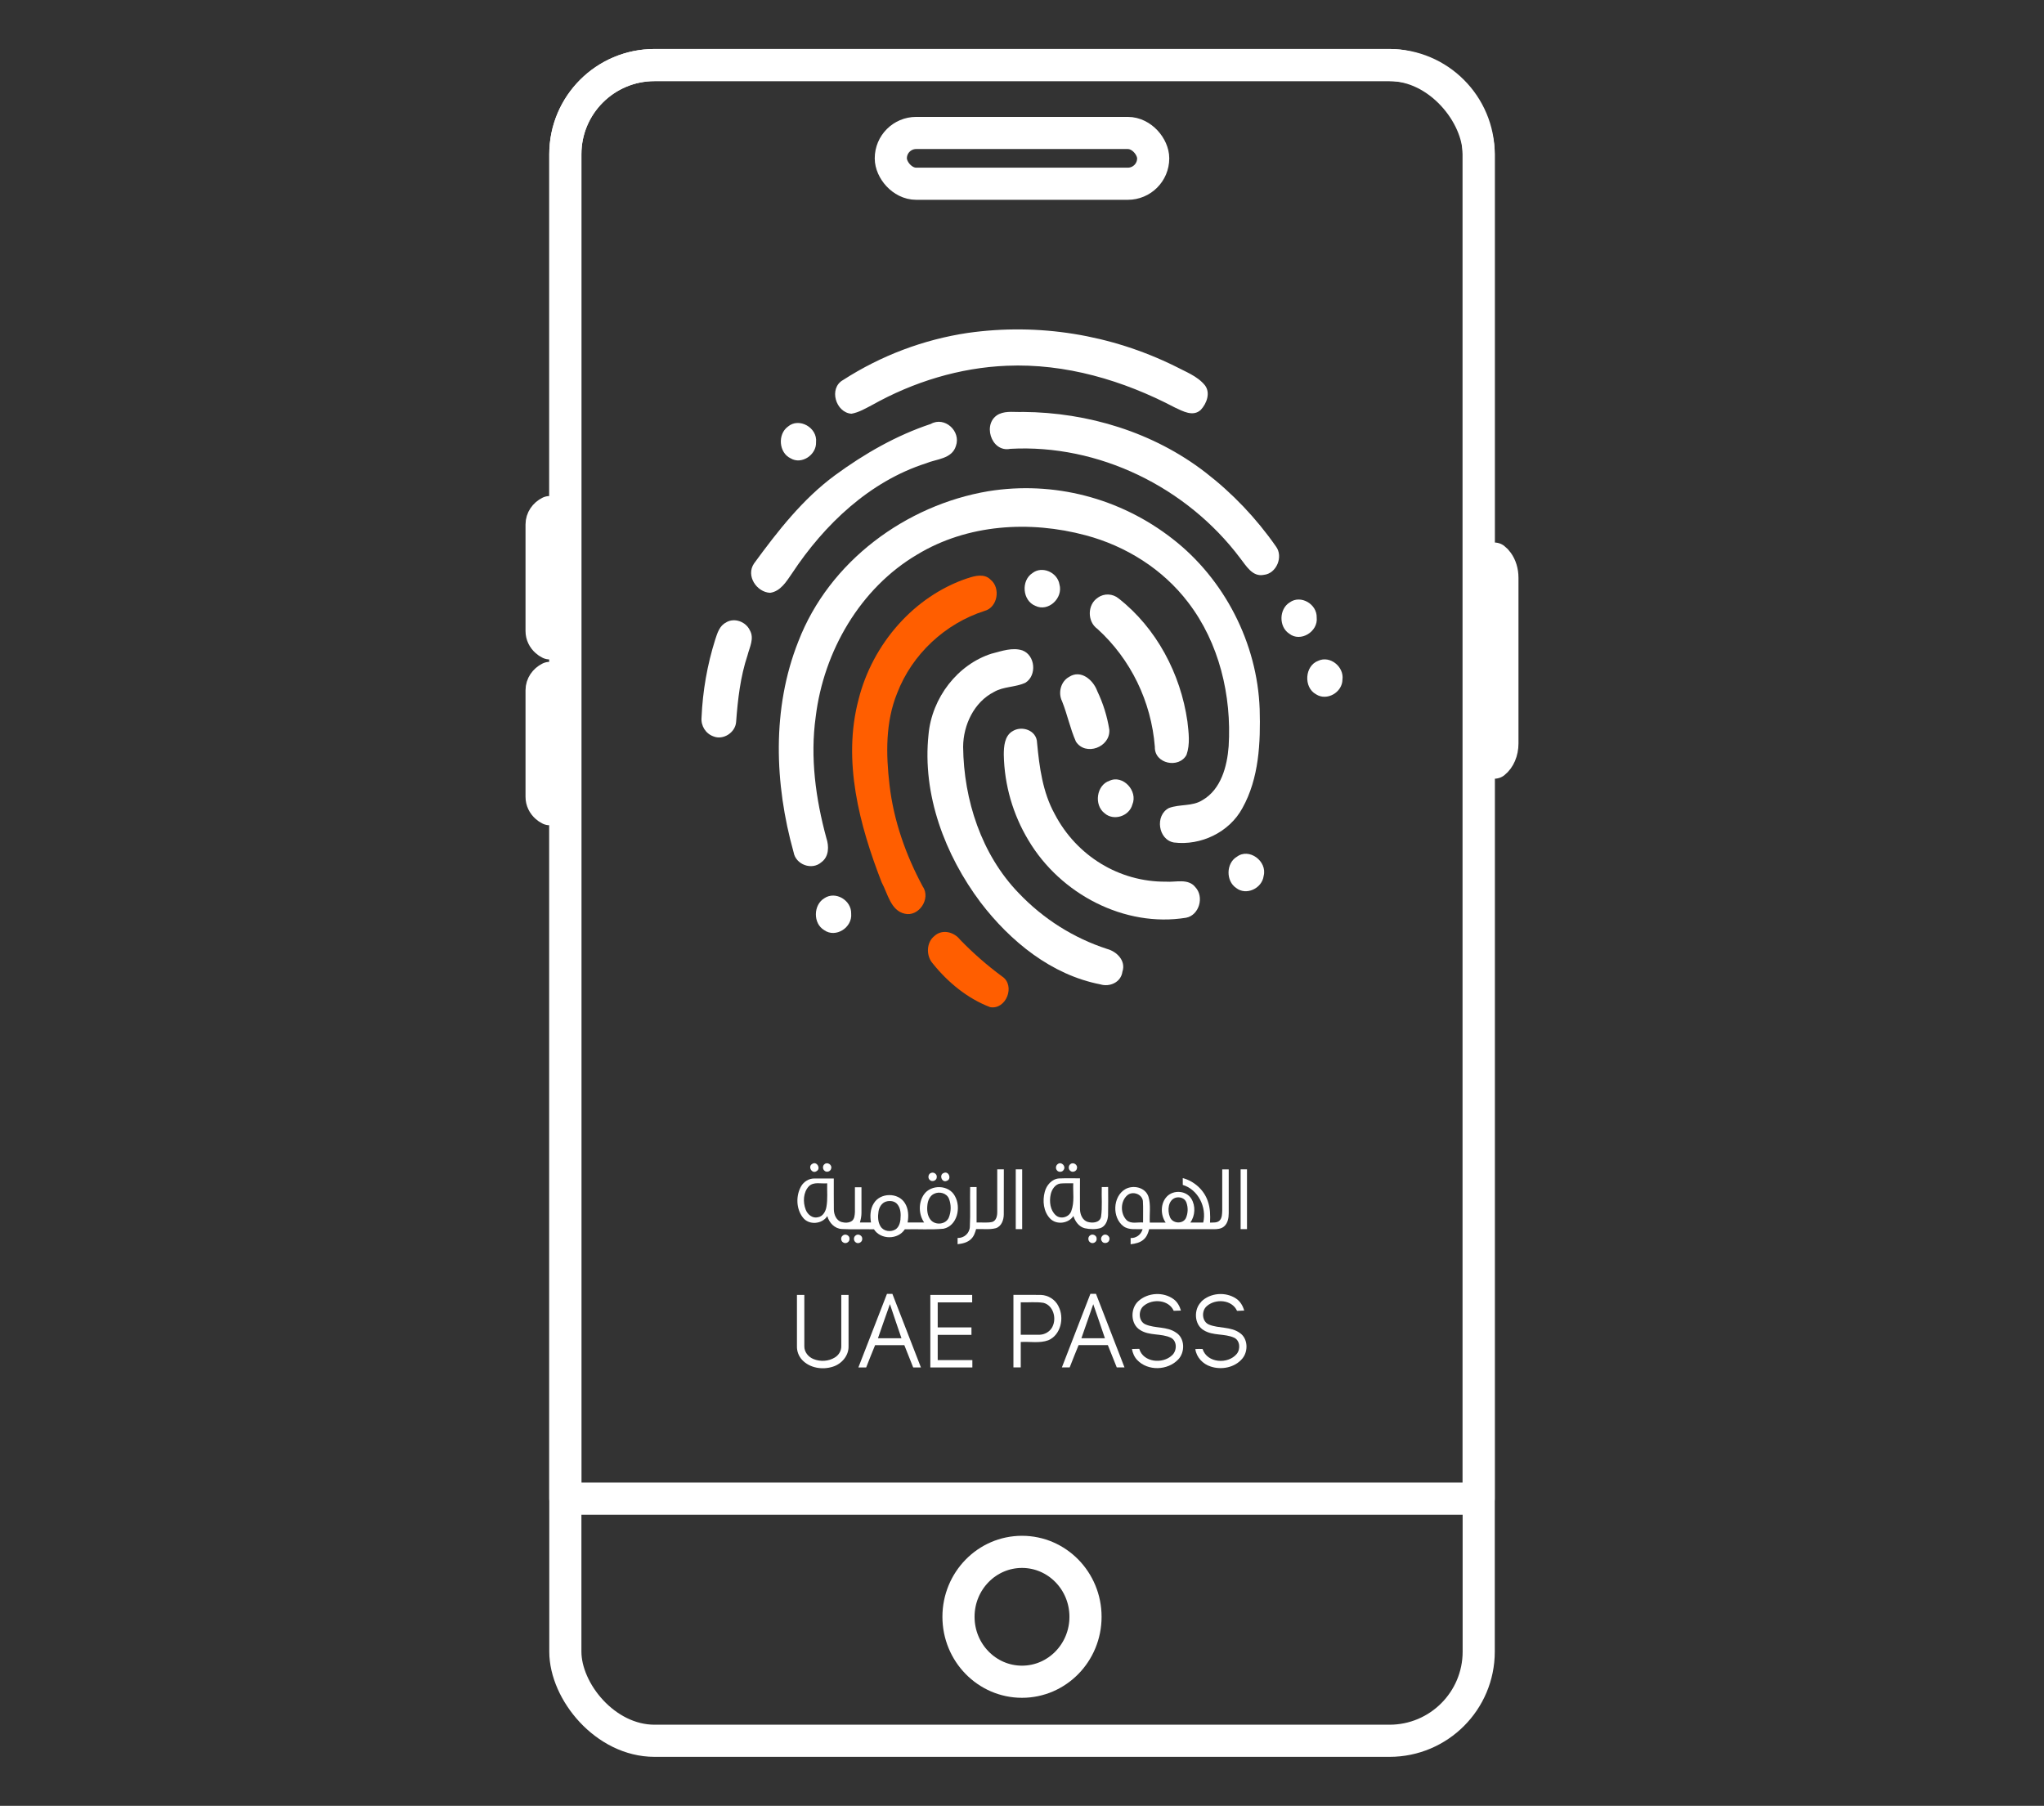 <?xml version="1.0" encoding="UTF-8"?>
<svg id="Layer_1" xmlns="http://www.w3.org/2000/svg" version="1.1" viewBox="0 0 3434 3034">
  <rect x="0" y="0" width="3434" height="3034" fill="#333333" stroke="none"/>
  <!-- Generator: Adobe Illustrator 29.4.0, SVG Export Plug-In . SVG Version: 2.1.0 Build 152)  -->
  <defs>
    <style>
      .st0 {
        fill: none;
        stroke: #fff;
        stroke-linecap: round;
        stroke-linejoin: round;
        stroke-width: 54px;
      }

      .st1 {
        fill: #fff;
      }

      .st2 {
        fill: #ff5e00;
      }
    </style>
  </defs>
  <rect class="st0" x="949.8" y="109.3" width="1534.5" height="2815.4" rx="149.8" ry="149.8"/>
  <path class="st0" d="M1099.6,109.3h1234.8c82.7,0,149.8,67.1,149.8,149.8v2258.8H949.8V259.1c0-82.7,67.1-149.8,149.8-149.8Z"/>
  <path class="st0" d="M2510.6,938.5c2.1,1.6,4,3.6,5.6,5.9,4.9,6.7,7.9,16,7.9,26.3v278.4c0,13.8-5.4,25.8-13.5,32.2"/>
  <g>
    <path class="st0" d="M923.4,1080.9c-2.1-1-4-2.3-5.6-3.8-4.9-4.3-7.9-10.3-7.9-16.9v-179.1c0-8.9,5.4-16.6,13.5-20.7"/>
    <path class="st0" d="M923.4,1359.5c-2.1-1-4-2.3-5.6-3.8-4.9-4.3-7.9-10.3-7.9-16.9v-179.1c0-8.9,5.4-16.6,13.5-20.7"/>
  </g>
  <rect class="st0" x="1496.6" y="223.4" width="440.8" height="85.3" rx="42.6" ry="42.6"/>
  <ellipse class="st0" cx="1717" cy="2716.4" rx="106.7" ry="109.1"/>
  <g>
    <path class="st1" d="M1626.2,559.3c118.8-16.8,239.8,2.7,347.8,55.9,17.4,9.3,37.4,16.3,50.3,32.1,9.8,12.8,2.9,30.9-7,41.4-13,11.9-30,2.2-43.2-3.9-87-45.8-184.3-74.5-282.7-70.3-79.1,3.2-156.8,27.1-226.1,65.9-11.1,5.8-22.3,12.5-34.8,14.7-26.5-1.8-38.8-43-14-56.7,63.7-41,135.1-68,209.6-79.1Z"/>
    <path class="st1" d="M1678.9,695.5c12.4-5.6,26.7-2.7,39.9-3.4,109,.8,219,34.1,306.4,101.6,45.4,35,85.3,76.9,118.3,124.2,13.1,17.2,1,45.8-20.1,47.9-19.3,4-29.8-15.3-40-28.2-90.1-119.7-238.1-191.7-386.1-183.5-32.6,6.7-48.3-44.5-18.5-58.6ZM1563.9,712.2c23-13,50.9,12,42.1,37-6.7,22.1-32.7,21.8-50.2,29.2-94.5,30.3-170.6,102.3-225.1,184.8-9.4,13.6-19.2,30.3-36.9,32.8-22.6-1.1-41.1-28.6-27-49.3,39.8-54.4,81.9-108.5,136.3-148.4,49.4-36.2,103-66.9,160.9-86.1ZM1323.7,716.8c18.5-16,49.8,1.5,47.3,26,1,21.4-24.4,38.4-42.8,27.2-19.7-9.3-22.1-40.4-4.5-53.2h0Z"/>
    <path class="st1" d="M1660.4,825.3c109.7-17.7,221.7,11.3,309.9,80.3,86.5,67.3,142,174.5,146,285.7,1.6,56.3-1,116.3-29,166.4-22.1,40.9-70.2,63.4-115,57.8-26.6-4.5-32.4-45.6-8.5-57.9,18.2-6.9,39.4-2.4,56.4-13.3,31.1-17.9,41.5-56.7,44-90.6,5.2-85.1-16-173.8-68-241.5-42.7-56.2-105.1-95-172.1-112.8-93.8-25.2-198.7-18.9-283.3,32.4-95.3,56.2-157,162.1-170.4,272.7-9.5,68.2,0,137.5,17.9,203.4,4.7,13.9,4.5,31.5-8.4,40.8-15.8,14-43,4.1-46.6-16.8-32.2-114.9-36.7-241.8,7.9-354.1,51.9-135,181.1-229.2,319.2-252.5Z"/>
    <path class="st1" d="M1734.6,962.8c16.2-12.6,42-1.2,45.3,19,6.6,23-18.7,46.8-40.4,36.1-21.8-8.6-24.5-42.5-4.9-55.1Z"/>
    <path class="st1" d="M1844.4,1004.1c10.7-7.6,25.1-6.9,35.1,1.5,63.2,49.6,104,126.3,115.4,206.5,2.1,18.5,4.8,38.1-1.5,56.1-12.5,23.5-54.1,15.3-53.2-13.3-6-76.3-40.5-147.4-96.5-198.3-17.3-12.2-17.1-40.9.7-52.4h0Z"/>
    <path class="st1" d="M2166.8,1012.1c18.3-13.3,45.9,2.7,45.3,25.3,2.7,24-27.4,42.2-46.2,27.2-17.8-11.6-17.1-41.6.9-52.5Z"/>
    <path class="st1" d="M1219.9,1045.7c13.8-8.4,33.1-1.3,39.9,13.3,7.8,13.6-.5,28.4-3.9,41.9-12.1,36.2-16.4,74.3-19.2,112.2-1.4,17.9-21.8,30.8-38.1,24.1-13-4.6-21.2-17.6-20-31.5,1.9-44.6,9.6-88.7,23-131.2,3.6-10.9,7.3-23.5,18.4-28.7h0Z"/>
    <path class="st1" d="M1666.8,1098c16.5-4.3,34.3-10.7,51-5.2,21.5,8.2,24.5,41.7,5.2,54.1-16.9,8.1-36.9,6.1-53.3,15.8-33.1,16.9-51.4,55.2-51.6,92.1,1,89.5,30.9,181,93.2,245.5,41.2,43.4,92.3,75.7,148.6,94,16.2,4.3,32.1,19.8,25.8,38.3-2.4,17.9-21.5,26.1-37.2,21.2-81.7-15.8-150.8-71.8-201-137.5-59.8-79.7-98.4-181.1-87.5-282.6,5.7-61.3,48.7-117.5,106.5-135.7Z"/>
    <path class="st1" d="M2214.7,1110.2c19.7-9.3,43.6,10,40.7,31.5-.2,21.7-26.3,36.6-44.4,24.8-21.3-11.6-19.1-48,3.7-56.3h0Z"/>
    <path class="st1" d="M1796.2,1137.2c19.7-12.8,40.5,5.2,47.3,24,9.8,20.5,16.6,42.3,20.2,64.8,1.9,29.5-39.9,44.9-56.1,20-9.7-21.7-14.4-45.7-23.3-67.8-7.1-14.4-2.1-33.4,11.9-41h0Z"/>
    <path class="st1" d="M1700.3,1229c15.8-10.8,41.5-2.3,42,18.9,3.9,41.1,9.4,83.1,29.6,119.7,36.7,70.5,108.6,114.3,186.7,113.7,16.5,1.3,37.4-6,49.6,9.2,15.3,16.3,6.5,47.2-15.5,51.4-103.2,16.8-211.1-39.6-264.8-130-26.1-43.2-40.5-92.8-41.5-143.7,0-13.9,1.2-31,13.8-39.2h0Z"/>
    <path class="st1" d="M1863.9,1311.8c22.6-10.7,48.3,17.1,38.5,40-5.3,19.7-31.5,27.9-46.6,14.6-18.3-13.9-13.7-47.4,8.1-54.6h0ZM2077.8,1439.6c20.6-15.9,51.6,7.4,45.2,32-2.7,21.2-29.5,33.6-46.3,20.2-17.3-11.6-16.9-41.3,1-52.2h0ZM1385,1509.1c18.6-12.6,45.6,3.4,45,25.9,2.2,23.4-26,41.5-45.4,27.7-18.9-11.2-18.3-42.5.4-53.6Z"/>
    <path class="st2" d="M1625.8,971.5c12.2-4.2,28-8.2,38.3,2.3,17.5,14,12,46.8-10,52.6-65.8,21-121.7,72.5-146.9,138.3-19.7,48.5-18.8,102.5-12.8,153.8,6.9,60.3,27.4,118.1,55.9,171,14.1,20.5-6.9,51.4-30.4,45.6-23.6-5.3-28.4-33.8-38.6-52.5-37.5-96.4-66.2-204.3-38.9-307.4,23.4-93.2,93.2-173.8,183.4-203.8h0Z"/>
    <path class="st2" d="M1570.6,1571.9c13.2-11.2,32.4-6,42.5,7,21.7,22.4,45.2,43,70.3,61.5,23.2,15.1,7.1,56.6-20,51.7-37.7-14.4-70.6-41.3-96-72.9-12-13.2-11.4-36.4,3.2-47.2Z"/>
  </g>
  <g>
    <path class="st1" d="M1364.4,1955.6c7.5-5.5,15.5,7.7,7.4,12.1-7.5,5.2-15.1-7.7-7.4-12.1Z"/>
    <path class="st1" d="M1385,1956.2c4.6-4.8,13.4.7,11.4,7-.9,5.1-7.9,7.3-11.4,3.6-3.1-2.7-3.1-8.2,0-10.7h0Z"/>
    <path class="st1" d="M1777.6,1955.4c5.6-3.9,13.4,3.8,9.6,9.7-2.2,4.8-9.7,4.9-12.1.3-2-3.3-1-7.7,2.2-9.8,0,0,.2-.1.3-.2Z"/>
    <path class="st1" d="M1798.3,1955.9c4.7-4.1,12.7,1,11,7.1-.7,5.1-7.5,7.5-11.2,4.1-3.5-2.6-3.3-8.7.2-11.2Z"/>
    <path class="st1" d="M1675.6,1964.6h10.9c0,25.2,0,50.3-.1,75.5,0,9.4-3.8,20.4-13.4,23.4-10.8,2.8-22.1,1-33.1,1.5-1.7,6.1-3.8,12.4-8.5,16.7-6,6-14.6,7.8-22.6,8.7v-10.5c10.8.5,20.3-7.9,20.6-19.1,1.1-22.1,0-44.3.5-66.4h10.8c.1,19.8,0,39.6,0,59.5,8.6-.3,17.5.9,26-.8,7.2-2,8.8-10.5,8.7-17.1.1-23.8,0-47.6,0-71.4h0Z"/>
    <path class="st1" d="M1706.5,1964.6h10.8c0,33.5,0,67,0,100.5h-10.8c-.1-33.5,0-67,0-100.4h0Z"/>
    <path class="st1" d="M2053.4,1964.6c0,23.1,0,46.1,0,69.2-.3,5.8-.1,12.5-4.5,16.9-4.3,4.1-10.6,3.1-16,3.4.6-12.1.4-24.4-3.7-35.9-6.4-19.2-23.1-33.8-42.1-38.9,0,3.8,0,7.6,0,11.5,25.6,7.6,40.5,37.2,34.4,63.2-7.3,0-14.5,0-21.7,0,8.2-11.4,9.1-28,1.7-40-8.5-13.9-30-15.2-41-3.8-11.1,11.5-11,31.1-2.1,43.9-8.9-.1-17.8,0-26.7,0-.8-14.4,2-29.4-2.2-43.4-5.1-16-25.8-20.4-39.1-12.7-21.1,12.4-22.3,47.8-2.9,62.3,9.3,6.8,21.4,4.3,32.1,4.9-2.5,9.1-10.8,15.3-20.1,14.8v10.5c8-1,16.2-2.7,22.2-8.3,4.9-4.3,7.3-10.7,8.9-17,36-.2,72.1,0,108.1,0,6.1,0,12.8-.4,17.7-4.6,6.4-5.4,7.9-14.4,7.9-22.4v-73.5h-10.8ZM1920.4,2053.9c-9.1-.8-19.8,2.9-27.4-3.7-11-10.9-11-31.7.9-42,8.7-7.5,24.5-2.4,26.2,9.4.8,12.1.1,24.2.3,36.3ZM1992.3,2046.7c-5.5,10.6-22.9,9-26.9-2.2-4.3-10.7-3.1-27.8,9.3-32.1h0c6.9-2.2,15.7.4,18.4,7.7,3.2,8.6,2.9,18.2-.8,26.6Z"/>
    <path class="st1" d="M2084.3,1964.6h10.7c0,33.5,0,67,0,100.5h-10.7c0-33.5,0-67,0-100.4h0Z"/>
    <path class="st1" d="M1563.5,1971c4.6-2.7,11,1.3,10.3,6.8,0,5.7-7.8,8.7-11.7,4.7-3.6-3-2.8-9.5,1.4-11.6h0Z"/>
    <path class="st1" d="M1585.6,1970.7c8.3-3.9,13.7,10.4,5.1,13.2-8.3,4-13.6-10.3-5.1-13.2Z"/>
    <path class="st1" d="M1604.2,2009.4c-10.1-19-40-19.8-52-2.5-9.4,13.6-9,33.4.4,47-9.3,0-18.6,0-27.8,0,2-10.9,1.5-23-4.6-32.6-11.2-18.2-41.7-17.8-52.4.8-5.9,9.4-6.3,21.1-4.5,31.8-6.2,0-12.4,0-18.6,0,1.5-5.2,2.6-10.6,2.6-16,0-14.4,0-28.8,0-43.2h-11c0,13.8.1,27.6,0,41.5-.3,5.2-.6,11.5-4.9,15-5.1,3.7-12,3.5-17.8,1.9-8.6-2.7-12.6-12.4-12.7-21-.3-17.4,0-34.8-.1-52.1-10.9,0-21.9-.1-32.8,0h0c-9-.1-17.4,5.2-22,12.9-9.1,15.9-8.6,38,2.8,52.6,10,13.3,32.3,11.5,41.1-2.3,3.1,11.3,12.5,21.2,24.5,21.7,17.9,1,35.9,0,53.9.5,11.3,17.8,40.5,17.7,51.8,0,21.7-.7,43.5,1.1,65.1-1,23-4.9,29.8-35.7,19.2-54.6ZM1388.4,2027.8c-1.3,7.7-6,16-14.2,17.3-9,2.4-17.5-4.5-20.6-12.8-4.9-12.6-4.2-28.9,5.2-39.1,8.2-8.3,20.7-4,30.9-5.1-.4,13.2,1.1,26.6-1.3,39.7ZM1512.9,2048.5c-.7,6.3-2.8,13.2-8.2,16.9-7.9,5.1-20.1,3.6-25.3-4.8-4.6-7.3-4.8-16.7-3.5-25,1.1-7.3,5.4-14.6,12.6-16.8,6.5-2,14.7-1.1,19.2,4.6,5.6,6.9,6,16.5,5.1,25ZM1594.1,2045.5c-4.9,12-22.7,13.6-30.6,4-5.8-7.2-6.5-17.1-5.3-26.1.9-7.1,4.3-14.6,11.1-17.7,8.8-4.3,21.1-1.3,25,8.3,3.9,10.1,3.8,21.4-.2,31.5Z"/>
    <path class="st1" d="M1861.7,1994.3c-3.6,0-7.2,0-10.7.1-.6,16.6,1.2,33.4-1.2,49.9-2,10.2-14.5,11-22.5,8.6-8.8-2.7-12.7-12.6-12.9-21.3-.2-17.3,0-34.6,0-51.9-11.7.1-23.5-.3-35.2.2-12,.8-21.1,11.3-24,22.7-4,15-2.1,33,8.9,44.6,10.7,11.2,31,8.6,39.3-4.2,2.9,9.3,9.4,18.2,19.1,20.6,8.5,1.8,17.6,2.2,26.1-.2,8.9-3,12.6-13,13-21.8.4-15.8.1-31.5.1-47.3ZM1799.9,2034.5c-3.5,10.6-18,14.7-26.2,7.2-9.4-8.5-11.1-22.9-8.5-34.9,1.8-8.2,7.2-16.8,15.8-18.3,7.3-.8,14.7-.2,22.1-.4-.7,15.4,2.3,31.6-3.2,46.3Z"/>
    <path class="st1" d="M1415.5,2076.2c4.1-4.3,12.2-.8,11.7,5.2.4,5.3-6.2,9.1-10.5,6.1-4.1-2.1-4.7-8.3-1.3-11.3Z"/>
    <path class="st1" d="M1437.4,2075.8c4.3-3.8,11.7,0,11.2,5.8.2,5.6-7,9.1-11.1,5.6-3.7-2.6-3.8-8.8-.1-11.4Z"/>
    <path class="st1" d="M1830.8,2076.1c4.1-4.3,12.2-.6,11.6,5.4.4,5.3-6.3,9-10.5,6-4-2.2-4.6-8.4-1.2-11.4h0Z"/>
    <path class="st1" d="M1852.8,2075.7c4.8-4.3,13,1.4,10.9,7.5-1.2,6-10.3,7.2-12.8,1.7-2.1-3-.8-7.2,1.9-9.2Z"/>
    <path class="st1" d="M1338.9,2175.6h12.4c0,28.7,0,57.4,0,86.2-.2,9.7,6.8,18.2,15.5,21.6,11.4,4.6,25.2,3.9,35.8-2.7,6.5-3.9,11-11.2,10.8-19.1.1-28.7,0-57.4,0-86h12.2v86.1c.5,16.1-11.8,30-26.4,34.5-17.5,5.6-38.7,2.4-51.7-11.5-5.7-6.2-8.8-14.4-8.6-22.8,0-28.7,0-57.4,0-86.2Z"/>
    <path class="st1" d="M1499.4,2173.9h-9.3c-16,41.2-31.9,82.4-48,123.6h13.1c4.8-12.6,10-25,15-37.5,16.3,0,32.7-.1,49.1,0,4.9,12.5,10,25,14.9,37.5h13c-16-41.2-32-82.3-47.9-123.5ZM1475,2248.4c6.7-19.1,13.2-38.2,20.1-57.3,6.3,19.2,13,38.2,19.4,57.3h-39.5Z"/>
    <path class="st1" d="M1563.1,2175.6c23.4,0,46.8,0,70.2,0v12.5s-57.9,0-57.9,0v42.1h56.7c0,4.2,0,8.3,0,12.5-18.9,0-37.8,0-56.7,0,0,14.1,0,28.2,0,42.4h58.2v12.4s-70.6,0-70.6,0v-121.8s0,0,0,0Z"/>
    <path class="st1" d="M1778.2,2194.4c-5.6-11.2-17.3-18.4-29.5-18.8-15.4-.3-30.8,0-46.1-.1v121.9c4.1,0,8.2,0,12.3,0,0-14.2,0-28.5,0-42.7,15.4-1,31.6,2.5,46.3-2.9,21.1-8.9,27.4-38,16.9-57.4ZM1768.1,2229.2c-4,8-12.6,13-21.3,13.3-10.6.2-21.3,0-31.9,0,0-18.2,0-36.3,0-54.5,12.7.5,25.5-1.1,38.1.9,16.5,4.1,22.5,25.9,15.1,40.2Z"/>
    <path class="st1" d="M1841.2,2173.8h-9.3c-15.9,41.2-31.9,82.4-47.9,123.6h13.1c4.8-12.6,10-25,15-37.5,16.4,0,32.7,0,49.1,0,4.9,12.5,10,25,15,37.5h13c-15.9-41.2-31.9-82.4-47.9-123.6ZM1816.8,2248.4h0c6.7-19.1,13.3-38.1,19.9-57.2,6.7,19,13.1,38.1,19.6,57.2-13.2,0-26.3,0-39.5,0Z"/>
    <path class="st1" d="M1912.2,2186.3c15.9-14.7,42.1-16.4,59.6-3.5,6.2,4.6,10.1,11.7,12.2,19.1-4.1.2-8.1.3-12.1.4-8.5-18.9-35.6-20.6-50.2-8.5-9.8,7.7-9.2,26.1,2.7,31.3,16.4,7.1,36.1,3.1,51.4,13.8,15,9.3,15.4,32.9,3.7,45.1-17.7,18.7-51.1,19.9-69,.9-4.8-5-7.5-11.6-8.8-18.4l12.3-.3c6.7,22.9,39.3,25.8,54.9,11,8.6-7.4,9.1-24.1-1.7-29.6-16.4-7.9-36.3-2.9-52-13.2-16-9.9-16.4-35.7-3-48.1h0Z"/>
    <path class="st1" d="M2018.1,2186.9c15.2-14.9,40.6-16.9,58.2-5.4,7.2,4.6,11.7,12.2,14,20.4-4,.2-8,.4-12,.5-8.7-19.2-36.3-20.8-50.8-8-9.5,8-8.3,26.3,3.8,31.1,16.5,6.7,36.3,3,51.5,13.9,13.8,9.1,14.7,30.7,4.5,43-12.7,15.4-35.2,19.6-53.4,13.5-12.9-4.1-23.8-15.3-25.7-29.3,4.1-.2,8.1-.4,12.2-.1,7.6,23.8,42.7,26,57.4,8.2,6.6-8.1,5.5-22.8-4.6-27.3-16.1-7.2-35.2-2.9-50.6-12.3-16.5-9.3-17.5-35.4-4.3-48h0Z"/>
  </g>
</svg>